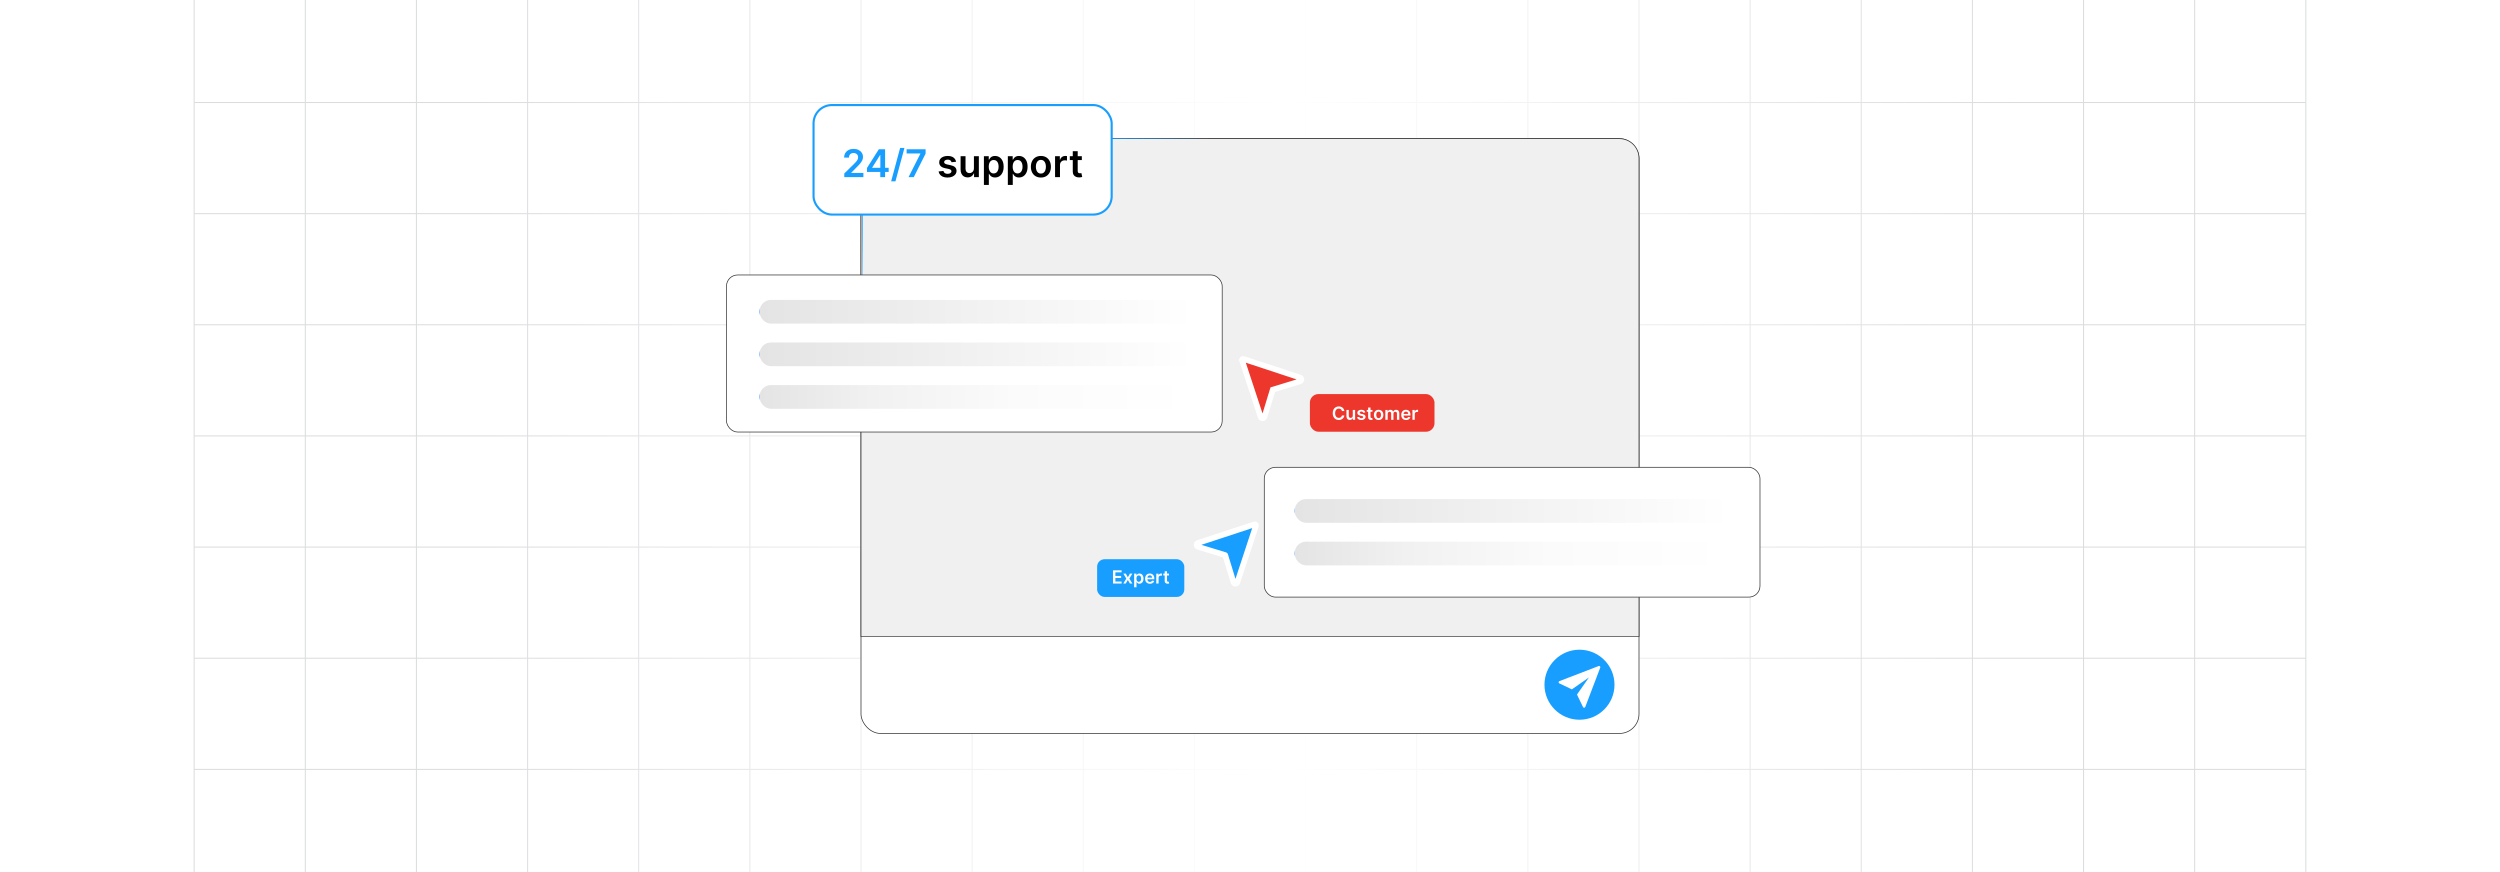 <?xml version="1.0" encoding="UTF-8"?><svg id="Layer_1" xmlns="http://www.w3.org/2000/svg" xmlns:xlink="http://www.w3.org/1999/xlink" viewBox="0 0 860 300"><defs><clipPath id="clippath"><rect y="-.038" width="860" height="300.076" fill="none" stroke-width="0"/></clipPath><clipPath id="clippath-1"><rect y="-.038" width="860" height="300.076" fill="none" stroke-width="0"/></clipPath><linearGradient id="linear-gradient" x1="164.032" y1="149.981" x2="695.968" y2="149.981" gradientUnits="userSpaceOnUse"><stop offset="0" stop-color="#fff" stop-opacity="0"/><stop offset=".046" stop-color="#fff" stop-opacity=".092"/><stop offset=".379" stop-color="#fff" stop-opacity=".739"/><stop offset=".523" stop-color="#fff"/><stop offset=".634" stop-color="#fff" stop-opacity=".745"/><stop offset=".815" stop-color="#fff" stop-opacity=".348"/><stop offset=".941" stop-color="#fff" stop-opacity=".097"/><stop offset="1" stop-color="#fff" stop-opacity="0"/></linearGradient><linearGradient id="linear-gradient-2" x1="261.309" y1="107.25" x2="410.899" y2="107.25" gradientUnits="userSpaceOnUse"><stop offset="0" stop-color="#0070f3"/><stop offset="0" stop-color="#e4e4e4"/><stop offset="1" stop-color="#fff"/></linearGradient><linearGradient id="linear-gradient-3" y1="121.895" x2="410.899" y2="121.895" xlink:href="#linear-gradient-2"/><linearGradient id="linear-gradient-4" x1="261.309" y1="136.54" x2="410.899" y2="136.54" gradientUnits="userSpaceOnUse"><stop offset="0" stop-color="#0070f3"/><stop offset="0" stop-color="#e4e4e4"/><stop offset=".257" stop-color="#f1f1f1"/><stop offset=".588" stop-color="#fbfbfb"/><stop offset="1" stop-color="#fff"/></linearGradient><filter id="drop-shadow-1" filterUnits="userSpaceOnUse"><feOffset dx="1.851" dy="1.851"/><feGaussianBlur result="blur" stdDeviation="2.776"/><feFlood flood-color="#333" flood-opacity=".04"/><feComposite in2="blur" operator="in"/><feComposite in="SourceGraphic"/></filter><linearGradient id="linear-gradient-5" x1="445.381" y1="175.762" x2="594.971" y2="175.762" xlink:href="#linear-gradient-2"/><linearGradient id="linear-gradient-6" x1="445.381" y1="190.407" x2="594.971" y2="190.407" xlink:href="#linear-gradient-4"/><filter id="drop-shadow-2" filterUnits="userSpaceOnUse"><feOffset dx="1.851" dy="1.851"/><feGaussianBlur result="blur-2" stdDeviation="2.776"/><feFlood flood-color="#333" flood-opacity=".04"/><feComposite in2="blur-2" operator="in"/><feComposite in="SourceGraphic"/></filter></defs><rect y="0" width="860" height="300" rx="5" ry="5" fill="#fff" stroke-width="0"/><rect y="0" width="860" height="300" rx="5" ry="5" fill="#fff" stroke-width="0"/><g clip-path="url(#clippath)"><rect y="0" width="860" height="300" rx="5" ry="5" fill="#fff" stroke-width="0"/><g clip-path="url(#clippath-1)"><rect y="-.038" width="860" height="300" rx="5" ry="5" fill="#fff" stroke-width="0"/><rect x="66.787" y="-2.966" width="726.419" height="305.872" fill="none" stroke="#dbdcdd" stroke-miterlimit="10" stroke-width=".353"/><polyline points="66.791 264.672 105.02 264.672 143.248 264.672 143.265 264.672 181.493 264.672 219.705 264.672 219.721 264.672 257.95 264.672 296.178 264.672 296.195 264.672 334.423 264.672 372.651 264.672 410.896 264.672 449.108 264.672 487.337 264.672 487.353 264.672 525.581 264.672 563.81 264.672 563.826 264.672 602.054 264.672 640.267 264.672 640.283 264.672 678.511 264.672 716.74 264.672 754.968 264.672 754.984 264.672 793.213 264.672" fill="none" stroke="#dbdcdd" stroke-miterlimit="10" stroke-width=".353"/><polyline points="66.791 226.428 105.02 226.428 143.248 226.428 143.265 226.428 181.493 226.428 219.705 226.428 219.721 226.428 257.95 226.428 296.178 226.428 296.195 226.428 334.423 226.428 372.651 226.428 410.896 226.428 449.108 226.428 487.337 226.428 487.353 226.428 525.581 226.428 563.81 226.428 563.826 226.428 602.054 226.428 640.267 226.428 640.283 226.428 678.511 226.428 716.74 226.428 754.968 226.428 754.984 226.428 793.213 226.428" fill="none" stroke="#dbdcdd" stroke-miterlimit="10" stroke-width=".353"/><polyline points="66.791 188.199 105.02 188.199 143.248 188.199 143.265 188.199 181.493 188.199 219.705 188.199 219.721 188.199 257.95 188.199 296.178 188.199 296.195 188.199 334.423 188.199 372.651 188.199 410.896 188.199 449.108 188.199 487.337 188.199 487.353 188.199 525.581 188.199 563.81 188.199 563.826 188.199 602.054 188.199 640.267 188.199 640.283 188.199 678.511 188.199 716.74 188.199 754.968 188.199 754.984 188.199 793.213 188.199" fill="none" stroke="#dbdcdd" stroke-miterlimit="10" stroke-width=".353"/><polyline points="66.791 149.954 105.02 149.954 143.248 149.954 143.265 149.954 181.493 149.954 219.705 149.954 219.721 149.954 257.95 149.954 296.178 149.954 296.195 149.954 334.423 149.954 372.651 149.954 410.896 149.954 449.108 149.954 487.337 149.954 487.353 149.954 525.581 149.954 563.81 149.954 563.826 149.954 602.054 149.954 640.267 149.954 640.283 149.954 678.511 149.954 716.74 149.954 754.968 149.954 754.984 149.954 793.213 149.954" fill="none" stroke="#dbdcdd" stroke-miterlimit="10" stroke-width=".353"/><polyline points="66.791 111.726 105.02 111.726 143.248 111.726 143.265 111.726 181.493 111.726 219.705 111.726 219.721 111.726 257.95 111.726 296.178 111.726 296.195 111.726 334.423 111.726 372.651 111.726 410.896 111.726 449.108 111.726 487.337 111.726 487.353 111.726 525.581 111.726 563.81 111.726 563.826 111.726 602.054 111.726 640.267 111.726 640.283 111.726 678.511 111.726 716.74 111.726 754.968 111.726 754.984 111.726 793.213 111.726" fill="none" stroke="#dbdcdd" stroke-miterlimit="10" stroke-width=".353"/><polyline points="66.791 73.498 105.02 73.498 143.248 73.498 143.265 73.498 181.493 73.498 219.705 73.498 219.721 73.498 257.95 73.498 296.178 73.498 296.195 73.498 334.423 73.498 372.651 73.498 410.896 73.498 449.108 73.498 487.337 73.498 487.353 73.498 525.581 73.498 563.81 73.498 563.826 73.498 602.054 73.498 640.267 73.498 640.283 73.498 678.511 73.498 716.74 73.498 754.968 73.498 754.984 73.498 793.213 73.498" fill="none" stroke="#dbdcdd" stroke-miterlimit="10" stroke-width=".353"/><polyline points="66.791 35.269 105.02 35.269 143.248 35.269 143.265 35.269 181.493 35.269 219.705 35.269 219.721 35.269 257.95 35.269 296.178 35.269 296.195 35.269 334.423 35.269 372.651 35.269 410.896 35.269 449.108 35.269 487.337 35.269 487.353 35.269 525.581 35.269 563.81 35.269 563.826 35.269 602.054 35.269 640.267 35.269 640.283 35.269 678.511 35.269 716.74 35.269 754.968 35.269 754.984 35.269 793.213 35.269" fill="none" stroke="#dbdcdd" stroke-miterlimit="10" stroke-width=".353"/><polyline points="754.966 -2.982 754.966 -2.966 754.966 35.273 754.966 73.498 754.966 111.722 754.966 111.738 754.966 149.947 754.966 188.202 754.966 226.427 754.966 264.666 754.966 302.906" fill="none" stroke="#dbdcdd" stroke-miterlimit="10" stroke-width=".353"/><polyline points="716.742 -2.982 716.742 -2.966 716.742 35.273 716.742 73.498 716.742 111.722 716.742 111.738 716.742 149.947 716.742 188.202 716.742 226.427 716.742 264.666 716.742 302.906" fill="none" stroke="#dbdcdd" stroke-miterlimit="10" stroke-width=".353"/><polyline points="678.517 -2.982 678.517 -2.966 678.517 35.273 678.517 73.498 678.517 111.722 678.517 111.738 678.517 149.947 678.517 188.202 678.517 226.427 678.517 264.666 678.517 302.906" fill="none" stroke="#dbdcdd" stroke-miterlimit="10" stroke-width=".353"/><polyline points="640.262 -2.982 640.262 -2.966 640.262 35.273 640.262 73.498 640.262 111.722 640.262 111.738 640.262 149.947 640.262 188.202 640.262 226.427 640.262 264.666 640.262 302.906" fill="none" stroke="#dbdcdd" stroke-miterlimit="10" stroke-width=".353"/><polyline points="602.053 -2.982 602.053 -2.966 602.053 35.273 602.053 73.498 602.053 111.722 602.053 111.738 602.053 149.947 602.053 188.202 602.053 226.427 602.053 264.666 602.053 302.906" fill="none" stroke="#dbdcdd" stroke-miterlimit="10" stroke-width=".353"/><polyline points="563.813 -2.982 563.813 -2.966 563.813 35.273 563.813 73.498 563.813 111.722 563.813 111.738 563.813 149.947 563.813 188.202 563.813 226.427 563.813 264.666 563.813 302.906" fill="none" stroke="#dbdcdd" stroke-miterlimit="10" stroke-width=".353"/><polyline points="525.588 -2.982 525.588 -2.966 525.588 35.273 525.588 73.498 525.588 111.722 525.588 111.738 525.588 149.947 525.588 188.202 525.588 226.427 525.588 264.666 525.588 302.906" fill="none" stroke="#dbdcdd" stroke-miterlimit="10" stroke-width=".353"/><polyline points="487.334 -2.982 487.334 -2.966 487.334 35.273 487.334 73.498 487.334 111.722 487.334 111.738 487.334 149.947 487.334 188.202 487.334 226.427 487.334 264.666 487.334 302.906" fill="none" stroke="#dbdcdd" stroke-miterlimit="10" stroke-width=".353"/><polyline points="449.109 -2.982 449.109 -2.966 449.109 35.273 449.109 73.498 449.109 111.722 449.109 111.738 449.109 149.947 449.109 188.202 449.109 226.427 449.109 264.666 449.109 302.906" fill="none" stroke="#dbdcdd" stroke-miterlimit="10" stroke-width=".353"/><polyline points="410.899 -2.982 410.899 -2.966 410.899 35.273 410.899 73.498 410.899 111.722 410.899 111.738 410.899 149.947 410.899 188.202 410.899 226.427 410.899 264.666 410.899 302.906" fill="none" stroke="#dbdcdd" stroke-miterlimit="10" stroke-width=".353"/><polyline points="372.645 -2.982 372.645 -2.966 372.645 35.273 372.645 73.498 372.645 111.722 372.645 111.738 372.645 149.947 372.645 188.202 372.645 226.427 372.645 264.666 372.645 302.906" fill="none" stroke="#dbdcdd" stroke-miterlimit="10" stroke-width=".353"/><polyline points="334.42 -2.982 334.42 -2.966 334.42 35.273 334.42 73.498 334.42 111.722 334.42 111.738 334.42 149.947 334.42 188.202 334.42 226.427 334.42 264.666 334.42 302.906" fill="none" stroke="#dbdcdd" stroke-miterlimit="10" stroke-width=".353"/><polyline points="296.18 -2.982 296.18 -2.966 296.18 35.273 296.18 73.498 296.18 111.722 296.18 111.738 296.18 149.947 296.18 188.202 296.18 226.427 296.18 264.666 296.18 302.906" fill="none" stroke="#dbdcdd" stroke-miterlimit="10" stroke-width=".353"/><polyline points="257.956 -2.982 257.956 -2.966 257.956 35.273 257.956 73.498 257.956 111.722 257.956 111.738 257.956 149.947 257.956 188.202 257.956 226.427 257.956 264.666 257.956 302.906" fill="none" stroke="#dbdcdd" stroke-miterlimit="10" stroke-width=".353"/><polyline points="219.701 -2.982 219.701 -2.966 219.701 35.273 219.701 73.498 219.701 111.722 219.701 111.738 219.701 149.947 219.701 188.202 219.701 226.427 219.701 264.666 219.701 302.906" fill="none" stroke="#dbdcdd" stroke-miterlimit="10" stroke-width=".353"/><polyline points="181.491 -2.982 181.491 -2.966 181.491 35.273 181.491 73.498 181.491 111.722 181.491 111.738 181.491 149.947 181.491 188.202 181.491 226.427 181.491 264.666 181.491 302.906" fill="none" stroke="#dbdcdd" stroke-miterlimit="10" stroke-width=".353"/><polyline points="143.252 -2.982 143.252 -2.966 143.252 35.273 143.252 73.498 143.252 111.722 143.252 111.738 143.252 149.947 143.252 188.202 143.252 226.427 143.252 264.666 143.252 302.906" fill="none" stroke="#dbdcdd" stroke-miterlimit="10" stroke-width=".353"/><polyline points="105.027 -2.982 105.027 -2.966 105.027 35.273 105.027 73.498 105.027 111.722 105.027 111.738 105.027 149.947 105.027 188.202 105.027 226.427 105.027 264.666 105.027 302.906" fill="none" stroke="#dbdcdd" stroke-miterlimit="10" stroke-width=".353"/></g><rect x="164.032" y="-.038" width="531.936" height="300.038" fill="url(#linear-gradient)" stroke-width="0"/><rect x="296.187" y="47.696" width="267.626" height="204.608" rx="6.711" ry="6.711" fill="#fff" stroke="#333" stroke-miterlimit="10" stroke-width=".25"/><path d="M302.898,47.696h254.205c3.704,0,6.711,3.007,6.711,6.711v164.584h-267.626V54.407c0-3.704,3.007-6.711,6.711-6.711Z" fill="#f0f0f0" stroke="#333" stroke-miterlimit="10" stroke-width=".25"/><circle cx="543.341" cy="235.543" r="12.044" fill="#189eff" stroke-width="0"/><path d="M536.446,234.301l13.449-5.17c.21-.104.465-.018.569.192.053.107.059.231.016.342l-5.146,13.52h0c-.083.219-.328.33-.547.247-.102-.039-.186-.115-.233-.214l-2.074-4.29,4.115-5.891-5.879,4.104-4.303-2.061c-.211-.102-.3-.355-.199-.567.047-.098.129-.173.23-.212Z" fill="#fff" fill-rule="evenodd" stroke-width="0"/><path d="M296.637,111.458c-.069-15.903-.182-47.866-.178-63.762,0,0-0-.177-0-.177l.178-0,30.011-.06c26.728.023,63.305.075,90.032.237-26.745.163-63.292.215-90.032.237.233-.117-30.918.218-29.833-.237.009,15.882-.105,47.881-.178,63.762h0Z" fill="#189eff" stroke-width="0"/><rect x="279.859" y="36.142" width="102.56" height="37.669" rx="6.324" ry="6.324" fill="#fff" stroke="#189eff" stroke-miterlimit="10" stroke-width=".731"/><path d="M290.434,60.932v-1.254l3.328-3.262c.318-.321.583-.607.796-.856.212-.249.371-.492.477-.726.105-.234.159-.483.159-.749,0-.302-.069-.562-.206-.779-.138-.217-.326-.384-.566-.503s-.514-.178-.819-.178c-.315,0-.592.065-.828.194-.237.13-.421.313-.55.55-.13.237-.194.519-.194.847h-1.652c0-.608.139-1.138.416-1.587.278-.449.661-.797,1.149-1.044s1.049-.37,1.683-.37c.643,0,1.207.121,1.694.361.486.24.865.569,1.135.987.271.418.405.895.405,1.432,0,.359-.069.711-.206,1.058-.138.346-.379.73-.724,1.151-.345.421-.827.931-1.448,1.53l-1.652,1.68v.065h4.175v1.451h-6.571Z" fill="#189eff" stroke-width="0"/><path d="M298.246,59.153v-1.38l4.067-6.426h1.151v1.966h-.702l-2.738,4.339v.075h5.678v1.427h-7.456ZM302.818,60.932v-2.2l.019-.618v-6.768h1.638v9.585h-1.657Z" fill="#189eff" stroke-width="0"/><path d="M311.127,50.897l-3.089,11.476h-1.483l3.089-11.476h1.483Z" fill="#189eff" stroke-width="0"/><path d="M312.536,60.932l4.076-8.069v-.066h-4.731v-1.451h6.529v1.483l-4.072,8.102h-1.802Z" fill="#189eff" stroke-width="0"/><path d="M328.893,55.642l-1.545.169c-.044-.156-.119-.302-.227-.44-.107-.137-.252-.248-.434-.332-.181-.085-.402-.127-.664-.127-.352,0-.648.077-.887.23-.239.153-.356.351-.353.594-.003.209.074.379.231.51.157.131.419.239.784.323l1.227.262c.68.147,1.187.379,1.519.697s.5.735.503,1.25c-.003.452-.135.851-.396,1.196s-.622.614-1.083.807c-.462.193-.993.29-1.592.29-.88,0-1.588-.185-2.125-.555-.537-.37-.856-.885-.959-1.547l1.651-.159c.075.324.234.569.477.735.243.165.56.248.95.248.402,0,.727-.083.972-.248.244-.166.367-.37.367-.613,0-.206-.079-.376-.236-.51s-.402-.237-.732-.309l-1.227-.258c-.69-.144-1.199-.386-1.53-.728-.331-.342-.495-.775-.491-1.299-.004-.443.117-.828.362-1.154s.587-.579,1.025-.758c.439-.179.944-.269,1.519-.269.843,0,1.506.179,1.991.538s.786.844.901,1.456Z" stroke-width="0"/><path d="M335.029,57.908v-4.165h1.694v7.189h-1.644v-1.278h-.074c-.163.403-.429.732-.799.988-.369.256-.824.384-1.364.384-.471,0-.887-.105-1.247-.316-.36-.211-.642-.518-.845-.922-.203-.404-.305-.893-.305-1.467v-4.577h1.694v4.315c0,.456.125.818.375,1.086.249.269.577.403.982.403.25,0,.492-.061.726-.183.234-.122.427-.304.578-.545s.228-.545.228-.91Z" stroke-width="0"/><path d="M338.464,63.627v-9.885h1.667v1.188h.098c.088-.174.211-.361.37-.559s.374-.368.645-.51.618-.213,1.039-.213c.556,0,1.058.141,1.505.423.448.283.804.699,1.067,1.25s.396,1.226.396,2.024c0,.79-.13,1.46-.389,2.013s-.611.974-1.058,1.264c-.446.29-.952.435-1.517.435-.412,0-.753-.069-1.024-.206s-.489-.303-.653-.498c-.164-.195-.291-.38-.382-.555h-.07v3.829h-1.694ZM340.126,57.337c0,.465.066.873.199,1.222.132.35.324.622.575.817s.557.292.915.292c.374,0,.689-.101.94-.302.253-.202.444-.477.574-.829.129-.351.193-.751.193-1.201,0-.446-.064-.842-.191-1.188-.128-.347-.318-.618-.571-.815-.253-.197-.567-.295-.945-.295-.362,0-.669.095-.922.286-.253.19-.444.457-.573.8-.13.343-.194.747-.194,1.212Z" stroke-width="0"/><path d="M346.697,63.627v-9.885h1.667v1.188h.098c.088-.174.211-.361.37-.559s.374-.368.645-.51.618-.213,1.039-.213c.556,0,1.058.141,1.505.423.448.283.804.699,1.067,1.25s.396,1.226.396,2.024c0,.79-.13,1.46-.389,2.013s-.611.974-1.058,1.264c-.446.29-.952.435-1.517.435-.412,0-.753-.069-1.024-.206s-.489-.303-.653-.498c-.164-.195-.291-.38-.382-.555h-.07v3.829h-1.694ZM348.359,57.337c0,.465.066.873.199,1.222.132.35.324.622.575.817s.557.292.915.292c.374,0,.689-.101.94-.302.253-.202.444-.477.574-.829.129-.351.193-.751.193-1.201,0-.446-.064-.842-.191-1.188-.128-.347-.318-.618-.571-.815-.253-.197-.567-.295-.945-.295-.362,0-.669.095-.922.286-.253.19-.444.457-.573.8-.13.343-.194.747-.194,1.212Z" stroke-width="0"/><path d="M358.066,61.072c-.702,0-1.31-.155-1.826-.463-.515-.309-.913-.741-1.195-1.297-.282-.555-.424-1.204-.424-1.947s.142-1.393.424-1.952.681-.992,1.195-1.301c.516-.309,1.124-.463,1.826-.463s1.31.154,1.825.463.913.743,1.195,1.301.424,1.209.424,1.952-.142,1.392-.424,1.947c-.282.556-.681.988-1.195,1.297-.515.309-1.123.463-1.825.463ZM358.075,59.715c.381,0,.699-.105.955-.316.256-.211.447-.494.573-.85.126-.356.19-.752.19-1.189,0-.44-.064-.838-.19-1.196s-.317-.642-.573-.854c-.256-.212-.574-.318-.955-.318-.39,0-.714.106-.971.318-.258.212-.449.497-.576.854-.126.357-.19.756-.19,1.196,0,.437.064.833.19,1.189.127.355.318.639.576.85.257.21.581.316.971.316Z" stroke-width="0"/><path d="M362.942,60.932v-7.189h1.644v1.198h.074c.132-.415.356-.736.677-.962.319-.227.685-.339,1.098-.339.094,0,.199.004.315.012.117.008.215.019.293.035v1.559c-.072-.025-.185-.048-.34-.068-.154-.021-.303-.031-.446-.031-.31,0-.586.066-.831.199-.245.132-.438.316-.578.55s-.211.504-.211.81v4.227h-1.694Z" stroke-width="0"/><path d="M372.149,53.743v1.31h-4.134v-1.31h4.134ZM369.036,52.02h1.694v6.749c0,.228.035.402.105.522s.163.202.278.246c.115.043.244.065.384.065.106,0,.204-.008.293-.023s.156-.03.203-.042l.286,1.324c-.091.031-.22.065-.387.103s-.37.059-.61.065c-.425.013-.807-.052-1.147-.194-.341-.142-.609-.362-.808-.662-.198-.299-.296-.674-.293-1.123v-7.03Z" stroke-width="0"/><rect x="249.915" y="94.591" width="170.523" height="54.032" rx="3.833" ry="3.833" fill="#fff" stroke="#333" stroke-miterlimit="10" stroke-width=".25"/><rect x="261.309" y="103.171" width="149.59" height="8.157" rx="3.89" ry="3.89" fill="url(#linear-gradient-2)" stroke-width="0"/><rect x="261.309" y="117.817" width="149.59" height="8.157" rx="3.89" ry="3.89" fill="url(#linear-gradient-3)" stroke-width="0"/><rect x="261.309" y="132.462" width="149.59" height="8.157" rx="3.89" ry="3.89" fill="url(#linear-gradient-4)" stroke-width="0"/><path d="M425.933,121.635l19.428,6.398c.621.207.621,1.089-.014,1.296l-9.369,2.861-2.861,9.369c-.2.627-1.089.648-1.296.014l-6.398-19.428c-.124-.331.179-.634.51-.51Z" fill="#ed372c" filter="url(#drop-shadow-1)" stroke="#fff" stroke-miterlimit="10" stroke-width="1.95"/><rect x="450.602" y="135.558" width="42.867" height="12.962" rx="2.952" ry="2.952" fill="#ed372c" stroke-width="0"/><path d="M462.458,141.409h-.83c-.023-.136-.067-.257-.131-.363s-.143-.196-.237-.27c-.096-.074-.203-.13-.323-.168-.121-.038-.251-.057-.39-.057-.248,0-.467.062-.657.185-.191.123-.341.304-.449.542-.107.237-.162.527-.162.869,0,.348.055.641.163.878.109.237.259.416.449.537.19.121.408.181.653.181.137,0,.265-.018.384-.054.119-.037.227-.09.321-.161.096-.071.177-.159.242-.262.066-.103.111-.222.137-.355l.83.004c-.03.216-.098.419-.2.608-.103.19-.237.356-.403.5-.166.144-.359.257-.582.337-.222.081-.469.121-.739.121-.399,0-.757-.092-1.07-.277s-.561-.452-.742-.802c-.18-.349-.271-.768-.271-1.257,0-.49.091-.909.273-1.258.182-.349.43-.616.744-.801.314-.185.669-.277,1.065-.277.253,0,.488.036.706.106.218.071.411.175.582.312.17.137.31.304.421.502s.183.423.216.676Z" fill="#fff" stroke-width="0"/><path d="M465.353,142.987v-1.976h.804v3.411h-.779v-.606h-.035c-.077.191-.203.347-.379.469s-.392.182-.647.182c-.224,0-.421-.05-.592-.15s-.305-.246-.4-.438c-.097-.192-.144-.424-.144-.696v-2.171h.804v2.047c0,.216.06.388.178.515s.273.191.467.191c.118,0,.232-.029.344-.086.111-.058.202-.144.274-.259.071-.115.107-.259.107-.432Z" fill="#fff" stroke-width="0"/><path d="M469.68,141.912l-.732.08c-.021-.074-.057-.144-.107-.209-.052-.065-.12-.118-.206-.158-.086-.04-.19-.06-.315-.06-.168,0-.308.036-.421.108-.113.073-.17.167-.168.282-.002.099.035.18.11.242.074.062.198.113.371.153l.582.124c.323.07.564.18.721.331s.237.349.238.593c-.001.215-.064.404-.188.567-.123.164-.295.291-.514.383-.219.092-.471.138-.755.138-.418,0-.754-.087-1.009-.263-.254-.176-.406-.42-.455-.734l.784-.075c.035.154.111.27.227.349s.266.118.451.118c.19,0,.344-.039.46-.118s.175-.175.175-.291c0-.098-.037-.178-.112-.242-.075-.064-.19-.112-.348-.146l-.582-.122c-.327-.068-.568-.183-.726-.345s-.234-.368-.233-.616c-.001-.21.056-.393.172-.547s.278-.274.486-.36c.208-.085.448-.127.721-.127.399,0,.715.085.945.255.23.17.372.4.427.69Z" fill="#fff" stroke-width="0"/><path d="M472.12,141.011v.622h-1.961v-.622h1.961ZM470.643,140.194h.804v3.202c0,.108.017.19.05.248s.077.096.132.117c.056.021.116.031.183.031.05,0,.097-.003.139-.011s.074-.014.097-.02l.136.628c-.043.015-.104.031-.184.049-.079.018-.176.028-.29.031-.201.006-.383-.025-.544-.092s-.289-.172-.383-.315-.141-.32-.139-.533v-3.335Z" fill="#fff" stroke-width="0"/><path d="M474.245,144.488c-.333,0-.621-.073-.865-.22-.245-.146-.434-.352-.567-.615-.135-.263-.201-.571-.201-.923,0-.352.066-.661.201-.926.134-.265.322-.471.567-.617.244-.146.532-.22.865-.22.334,0,.622.073.866.22s.434.352.567.617c.134.265.201.574.201.926,0,.352-.067.66-.201.923-.134.264-.323.469-.567.615s-.532.22-.866.22ZM474.25,143.845c.181,0,.332-.05.453-.15.121-.1.212-.234.272-.403.06-.169.09-.356.09-.564,0-.208-.029-.398-.09-.567-.06-.169-.15-.305-.272-.405s-.273-.151-.453-.151c-.185,0-.339.05-.461.151s-.213.236-.273.405c-.06.169-.09.359-.09.567,0,.207.03.396.09.564.06.169.151.303.273.403.122.1.275.15.461.15Z" fill="#fff" stroke-width="0"/><path d="M476.558,144.422v-3.411h.769v.58h.04c.07-.196.189-.349.352-.459.164-.11.36-.166.589-.166.231,0,.426.056.585.168s.272.264.336.457h.036c.075-.19.203-.341.383-.454s.394-.17.641-.17c.314,0,.57.099.769.297s.298.488.298.868v2.29h-.807v-2.165c0-.212-.057-.367-.169-.465-.112-.098-.25-.147-.413-.147-.193,0-.345.06-.454.181-.108.121-.163.277-.163.47v2.127h-.788v-2.198c0-.176-.053-.317-.159-.422-.105-.105-.243-.158-.414-.158-.115,0-.221.029-.315.087-.095.059-.17.141-.227.247-.056.106-.084.229-.084.37v2.074h-.804Z" fill="#fff" stroke-width="0"/><path d="M483.682,144.488c-.342,0-.637-.071-.885-.214-.248-.143-.439-.346-.571-.609-.134-.263-.2-.572-.2-.929,0-.351.066-.659.201-.925.134-.266.321-.473.562-.622.241-.149.524-.223.851-.223.21,0,.409.034.597.101.186.067.352.171.497.312s.258.319.341.536.124.475.124.774v.247h-2.796v-.542h2.025c-.001-.154-.034-.291-.1-.412s-.156-.216-.273-.285c-.116-.07-.251-.104-.405-.104-.164,0-.309.04-.433.119-.124.08-.221.183-.29.311-.068.128-.103.269-.105.421v.473c0,.198.036.368.109.509.072.142.174.249.304.324.131.075.283.112.458.112.116,0,.223-.017.317-.05.095-.034.177-.083.246-.148.069-.065.122-.145.158-.242l.75.084c-.047.199-.138.372-.27.519-.133.147-.302.261-.508.342-.205.081-.44.121-.706.121Z" fill="#fff" stroke-width="0"/><path d="M485.879,144.422v-3.411h.779v.568h.035c.062-.197.17-.349.321-.457.151-.107.325-.161.52-.161.045,0,.095.002.15.005s.102.009.139.017v.739c-.034-.012-.088-.022-.161-.032-.073-.01-.144-.015-.212-.015-.146,0-.278.031-.395.094s-.207.15-.274.261c-.066.111-.1.239-.1.384v2.005h-.804Z" fill="#fff" stroke-width="0"/><rect x="434.914" y="160.76" width="170.523" height="44.649" rx="3.833" ry="3.833" fill="#fff" stroke="#333" stroke-miterlimit="10" stroke-width=".25"/><rect x="445.381" y="171.684" width="149.59" height="8.157" rx="3.89" ry="3.89" fill="url(#linear-gradient-5)" stroke-width="0"/><rect x="445.381" y="186.329" width="149.59" height="8.157" rx="3.89" ry="3.89" fill="url(#linear-gradient-6)" stroke-width="0"/><path d="M410.266,186.238c-.641-.214-.648-1.089-.021-1.303l19.421-6.391c.345-.124.641.172.517.517l-6.398,19.414c-.207.634-1.089.621-1.296-.014l-2.868-9.362-9.355-2.861Z" fill="#189eff" filter="url(#drop-shadow-2)" stroke="#fff" stroke-linecap="round" stroke-linejoin="round" stroke-width="1.95"/><rect x="377.412" y="192.375" width="29.984" height="12.962" rx="2.553" ry="2.553" fill="#189eff" stroke-width="0"/><path d="M382.867,200.741v-4.548h2.958v.691h-2.134v1.234h1.98v.69h-1.98v1.242h2.151v.69h-2.976Z" fill="#fff" stroke-width="0"/><path d="M387.289,197.33l.689,1.259.699-1.259h.851l-1.028,1.705,1.046,1.706h-.846l-.722-1.228-.715,1.228h-.853l1.039-1.706-1.013-1.705h.853Z" fill="#fff" stroke-width="0"/><path d="M390.148,202.02v-4.69h.79v.564h.047c.042-.083.101-.171.176-.266.075-.094.178-.174.307-.242s.293-.101.492-.101c.264,0,.502.067.714.201.213.134.382.332.507.593.125.261.188.581.188.96,0,.375-.061.693-.185.955s-.29.462-.502.6c-.211.138-.451.206-.719.206-.195,0-.357-.033-.486-.098-.129-.065-.232-.144-.31-.237-.078-.092-.139-.18-.182-.263h-.033v1.817h-.804ZM390.936,199.035c0,.221.031.414.095.58.062.166.153.295.273.388.119.092.265.139.435.139.178,0,.326-.048.446-.143.12-.096.211-.227.273-.393s.092-.356.092-.57c0-.211-.03-.399-.091-.564-.06-.164-.151-.293-.272-.386-.119-.093-.27-.14-.448-.14-.172,0-.317.045-.438.136s-.211.217-.272.379c-.061.163-.093.355-.093.575Z" fill="#fff" stroke-width="0"/><path d="M395.564,200.807c-.342,0-.637-.071-.885-.214-.248-.143-.439-.346-.571-.609-.134-.263-.2-.572-.2-.929,0-.351.066-.659.201-.925.134-.266.321-.473.562-.622.241-.149.524-.223.851-.223.21,0,.409.034.597.101.186.067.352.171.497.312s.258.319.341.536.124.475.124.774v.247h-2.796v-.542h2.025c-.001-.154-.034-.291-.1-.412s-.156-.216-.273-.285c-.116-.07-.251-.104-.405-.104-.164,0-.309.04-.433.119-.124.08-.221.183-.29.311-.068.128-.103.269-.105.421v.473c0,.198.036.368.109.509.072.142.174.249.304.324.131.075.283.112.458.112.116,0,.223-.017.317-.05.095-.034.177-.083.246-.148.069-.065.122-.145.158-.242l.75.084c-.047.199-.138.372-.27.519-.133.147-.302.261-.508.342-.205.081-.44.121-.706.121Z" fill="#fff" stroke-width="0"/><path d="M397.76,200.741v-3.411h.779v.568h.035c.062-.197.17-.349.321-.457.151-.107.325-.161.52-.161.045,0,.095.002.15.005s.102.009.139.017v.739c-.034-.012-.088-.022-.161-.032-.073-.01-.144-.015-.212-.015-.146,0-.278.031-.395.094s-.207.15-.274.261c-.066.111-.1.239-.1.384v2.005h-.804Z" fill="#fff" stroke-width="0"/><path d="M402.129,197.33v.622h-1.961v-.622h1.961ZM400.652,196.513h.804v3.202c0,.108.017.19.05.248s.077.096.132.117c.056.021.116.031.183.031.05,0,.097-.003.139-.011s.074-.014.097-.02l.136.628c-.043.015-.104.031-.184.049-.079.018-.176.028-.29.031-.201.006-.383-.025-.544-.092s-.289-.172-.383-.315-.141-.32-.139-.533v-3.335Z" fill="#fff" stroke-width="0"/></g></svg>